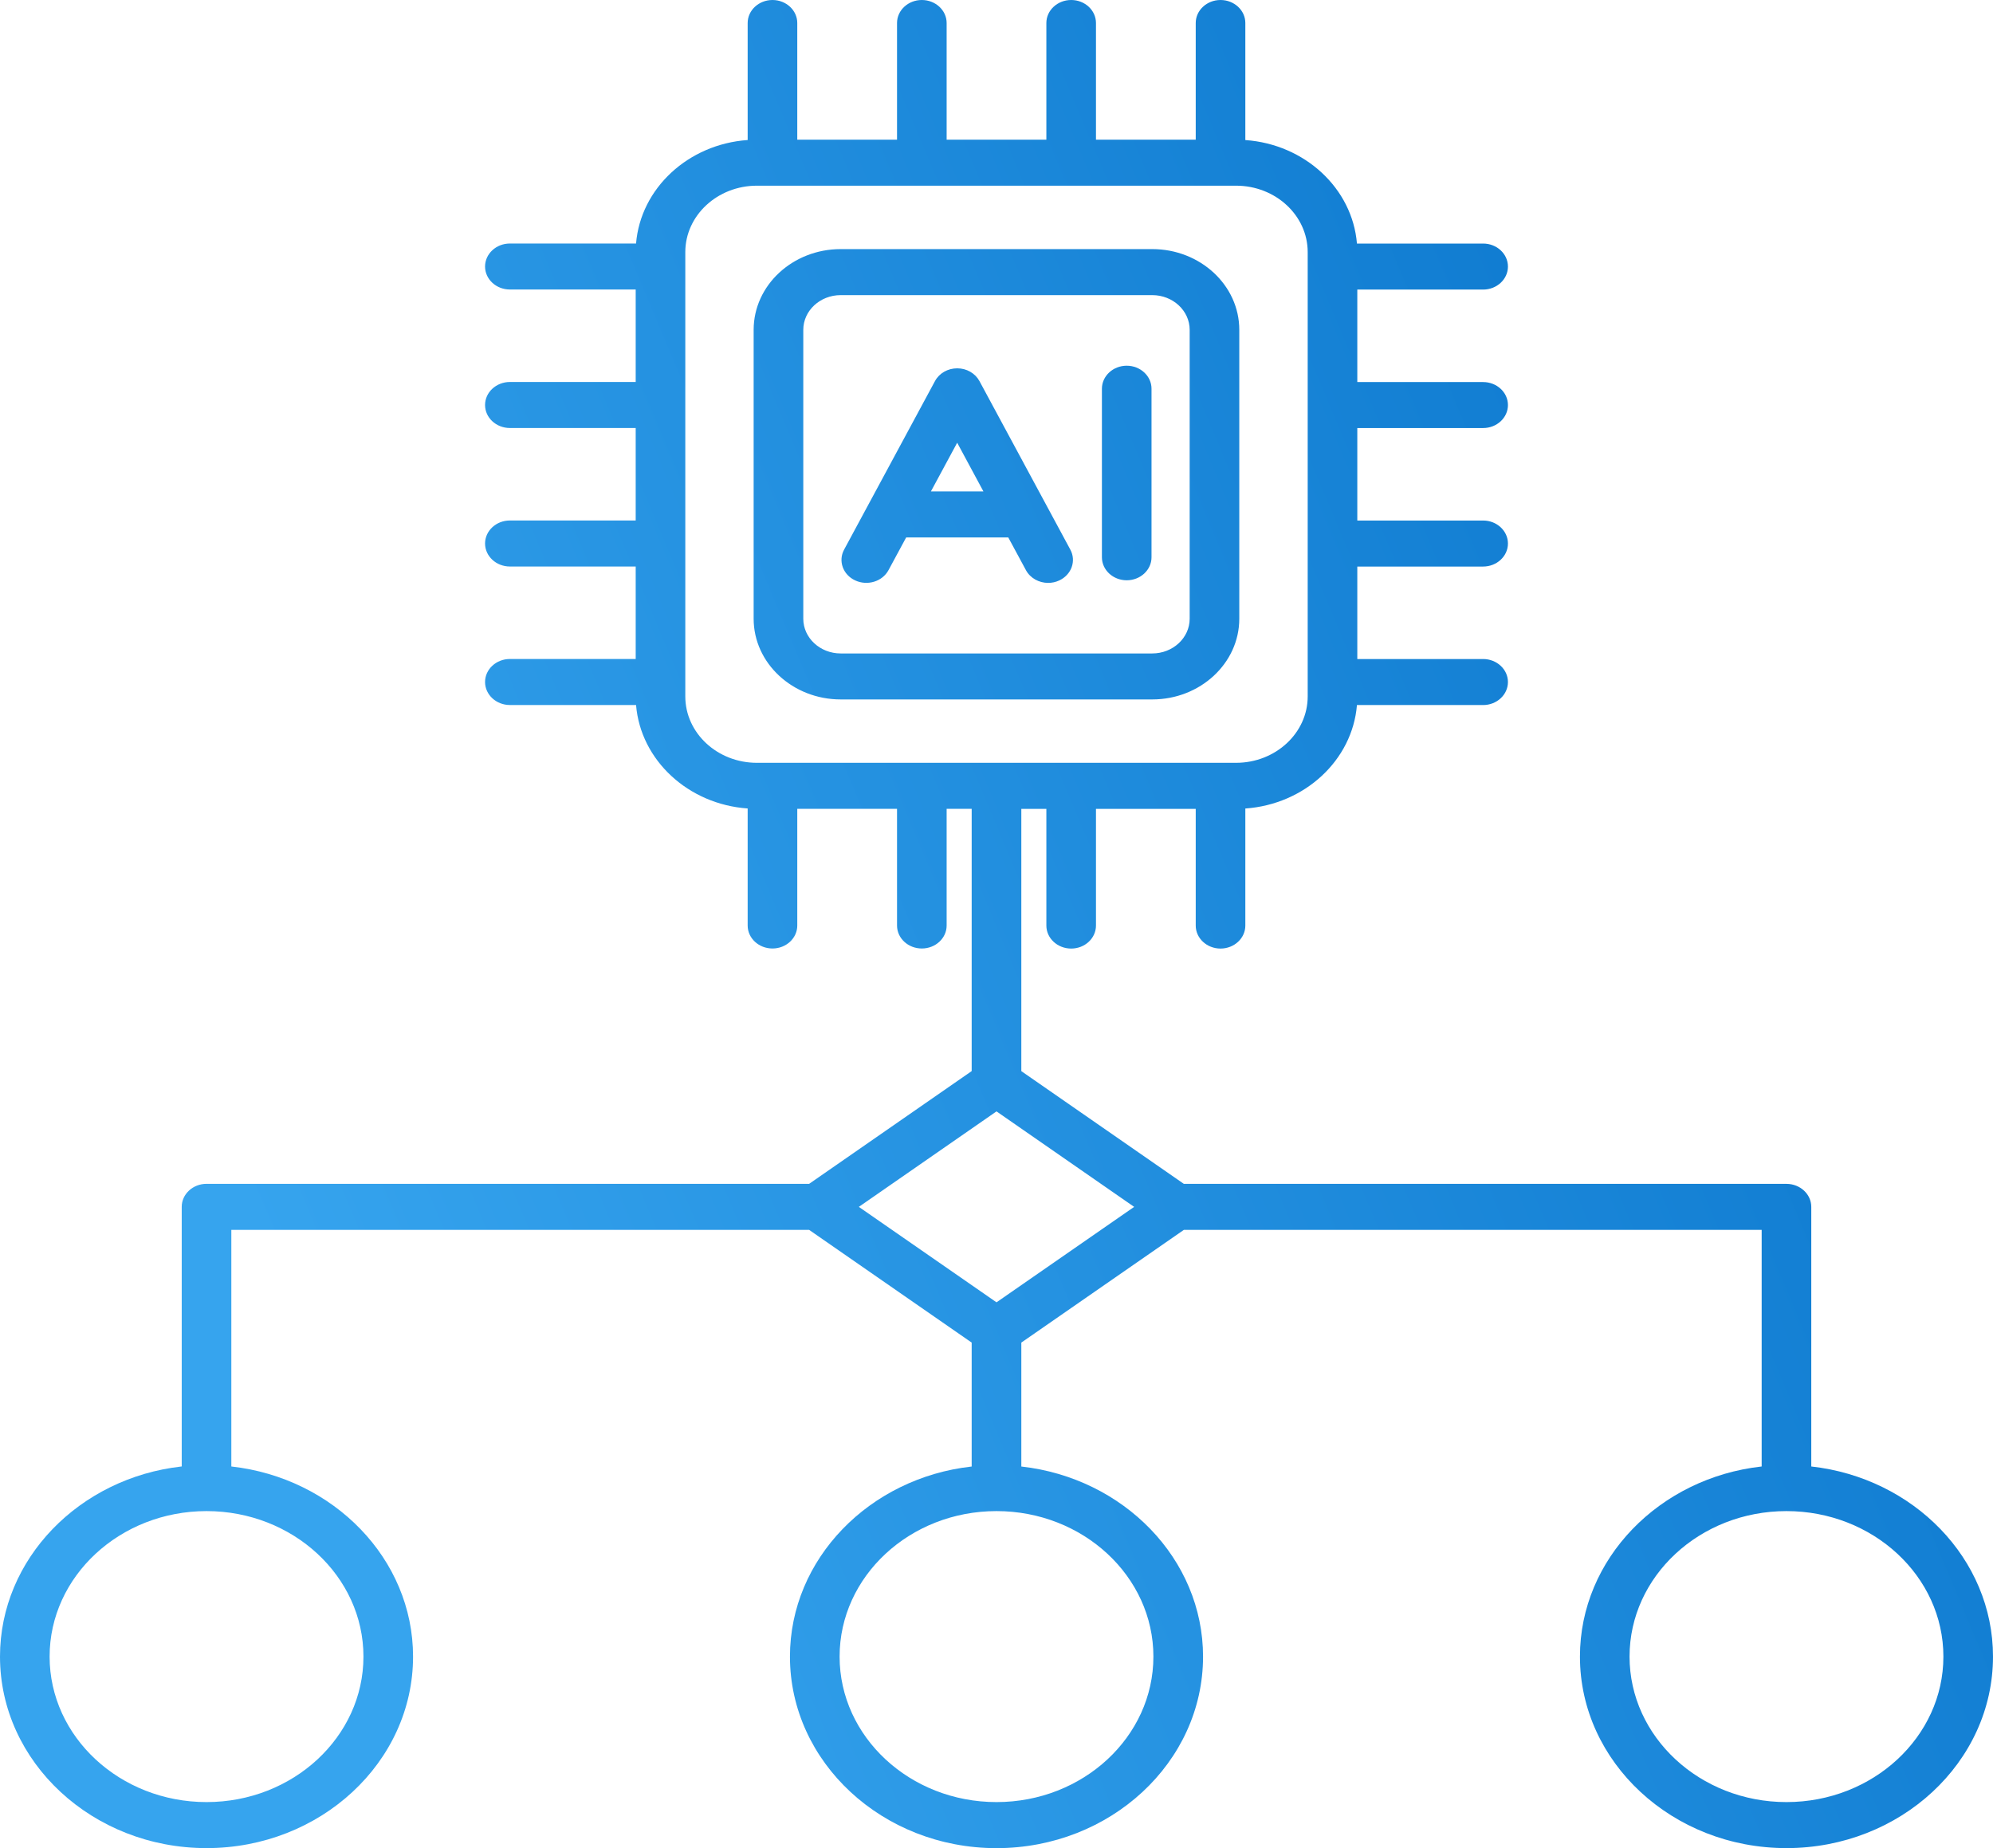 <svg width="55" height="51" viewBox="0 0 55 51" fill="none" xmlns="http://www.w3.org/2000/svg">
<path d="M23.2 19.301H31.798C33.123 19.301 34.2 18.302 34.2 17.074V9.102C34.2 7.873 33.123 6.874 31.798 6.874H23.2C21.876 6.874 20.798 7.873 20.798 9.102V17.074C20.798 18.302 21.877 19.301 23.2 19.301ZM22.168 9.102C22.168 8.574 22.631 8.144 23.2 8.144H31.798C32.368 8.144 32.831 8.574 32.831 9.102V17.074C32.831 17.602 32.368 18.032 31.798 18.032H23.2C22.631 18.032 22.168 17.602 22.168 17.074V9.102ZM23.601 16.017C23.939 16.174 24.351 16.047 24.52 15.733L25.007 14.831H27.825L28.312 15.733C28.432 15.956 28.674 16.085 28.925 16.085C29.028 16.085 29.133 16.064 29.231 16.018C29.569 15.861 29.707 15.48 29.537 15.166L27.029 10.515C26.912 10.3 26.676 10.164 26.416 10.164C26.156 10.164 25.92 10.299 25.803 10.515L23.295 15.166C23.125 15.479 23.262 15.861 23.601 16.017ZM26.415 12.217L27.139 13.561H25.69L26.415 12.217ZM30.409 15.378V10.727C30.409 10.377 30.716 10.092 31.093 10.092C31.471 10.092 31.778 10.377 31.778 10.727V15.378C31.778 15.728 31.471 16.013 31.093 16.013C30.716 16.013 30.409 15.728 30.409 15.378ZM49.985 40.468V33.304C49.985 32.954 49.678 32.669 49.3 32.669H32.67L28.185 29.558V22.321H28.876V25.541C28.876 25.891 29.183 26.176 29.561 26.176C29.939 26.176 30.245 25.891 30.245 25.541V22.321H32.998V25.541C32.998 25.891 33.305 26.176 33.682 26.176C34.06 26.176 34.367 25.891 34.367 25.541V22.311C36.009 22.196 37.322 20.977 37.447 19.456H40.929C41.307 19.456 41.614 19.171 41.614 18.821C41.614 18.471 41.307 18.186 40.929 18.186H37.457V15.634H40.929C41.307 15.634 41.614 15.349 41.614 14.999C41.614 14.649 41.307 14.364 40.929 14.364H37.457V11.812H40.929C41.307 11.812 41.614 11.528 41.614 11.177C41.614 10.827 41.307 10.543 40.929 10.543H37.457V7.991H40.929C41.307 7.991 41.614 7.706 41.614 7.356C41.614 7.005 41.307 6.721 40.929 6.721H37.447C37.322 5.198 36.008 3.98 34.367 3.865V0.635C34.367 0.285 34.06 0 33.682 0C33.305 0 32.998 0.285 32.998 0.635V3.855H30.245V0.635C30.245 0.285 29.939 0 29.561 0C29.183 0 28.876 0.285 28.876 0.635V3.855H26.124V0.635C26.124 0.285 25.817 0 25.439 0C25.061 0 24.755 0.285 24.755 0.635V3.855H22.002V0.635C22.002 0.285 21.695 0 21.318 0C20.94 0 20.633 0.285 20.633 0.635V3.864C18.991 3.979 17.678 5.198 17.553 6.72H14.071C13.693 6.72 13.386 7.004 13.386 7.355C13.386 7.705 13.693 7.989 14.071 7.989H17.543V10.541H14.071C13.693 10.541 13.386 10.826 13.386 11.176C13.386 11.527 13.693 11.811 14.071 11.811H17.543V14.363H14.071C13.693 14.363 13.386 14.648 13.386 14.998C13.386 15.348 13.693 15.633 14.071 15.633H17.543V18.185H14.071C13.693 18.185 13.386 18.47 13.386 18.82C13.386 19.17 13.693 19.455 14.071 19.455H17.553C17.678 20.977 18.992 22.195 20.633 22.31V25.54C20.633 25.89 20.94 26.174 21.318 26.174C21.695 26.174 22.002 25.89 22.002 25.54V22.32H24.755V25.54C24.755 25.89 25.061 26.174 25.439 26.174C25.817 26.174 26.124 25.89 26.124 25.54V22.32H26.815V29.557L22.33 32.668H5.7C5.322 32.668 5.015 32.953 5.015 33.303V40.467C2.194 40.782 0 43.015 0 45.714C0 48.628 2.557 50.999 5.7 50.999C8.842 50.999 11.399 48.628 11.399 45.714C11.399 43.015 9.205 40.783 6.384 40.468V33.939H22.33L26.815 37.049V40.469C23.995 40.783 21.8 43.016 21.8 45.715C21.8 48.629 24.358 51 27.5 51C30.642 51 33.2 48.629 33.2 45.715C33.2 43.016 31.005 40.784 28.185 40.469V37.049L32.67 33.939H48.616V40.468C45.795 40.782 43.601 43.015 43.601 45.714C43.601 48.628 46.158 50.999 49.3 50.999C52.443 50.999 55 48.628 55 45.714C55 43.015 52.806 40.782 49.985 40.468ZM18.912 19.218V6.957C18.912 5.946 19.799 5.124 20.889 5.124H34.111C35.201 5.124 36.088 5.946 36.088 6.957V19.218C36.088 20.228 35.201 21.05 34.111 21.05H20.889C19.799 21.051 18.912 20.229 18.912 19.218ZM10.03 45.714C10.03 47.928 8.088 49.729 5.7 49.729C3.311 49.729 1.369 47.928 1.369 45.714C1.369 43.499 3.313 41.699 5.7 41.699C8.087 41.699 10.03 43.499 10.03 45.714ZM31.83 45.714C31.83 47.928 29.888 49.729 27.5 49.729C25.112 49.729 23.17 47.928 23.17 45.714C23.17 43.499 25.112 41.699 27.5 41.699C29.888 41.699 31.83 43.499 31.83 45.714ZM27.5 35.938L23.701 33.304L27.5 30.669L31.299 33.304L27.5 35.938ZM49.3 49.729C46.912 49.729 44.97 47.928 44.97 45.714C44.97 43.499 46.912 41.699 49.3 41.699C51.689 41.699 53.631 43.499 53.631 45.714C53.631 47.928 51.687 49.729 49.3 49.729Z" fill="url(#paint0_linear_1293_2502)"/>
<defs>
<linearGradient id="paint0_linear_1293_2502" x1="15.4" y1="53.947" x2="70.197" y2="30.894" gradientUnits="userSpaceOnUse">
<stop stop-color="#36A4EE"/>
<stop offset="1" stop-color="#026DC6"/>
</linearGradient>
</defs>
</svg>
